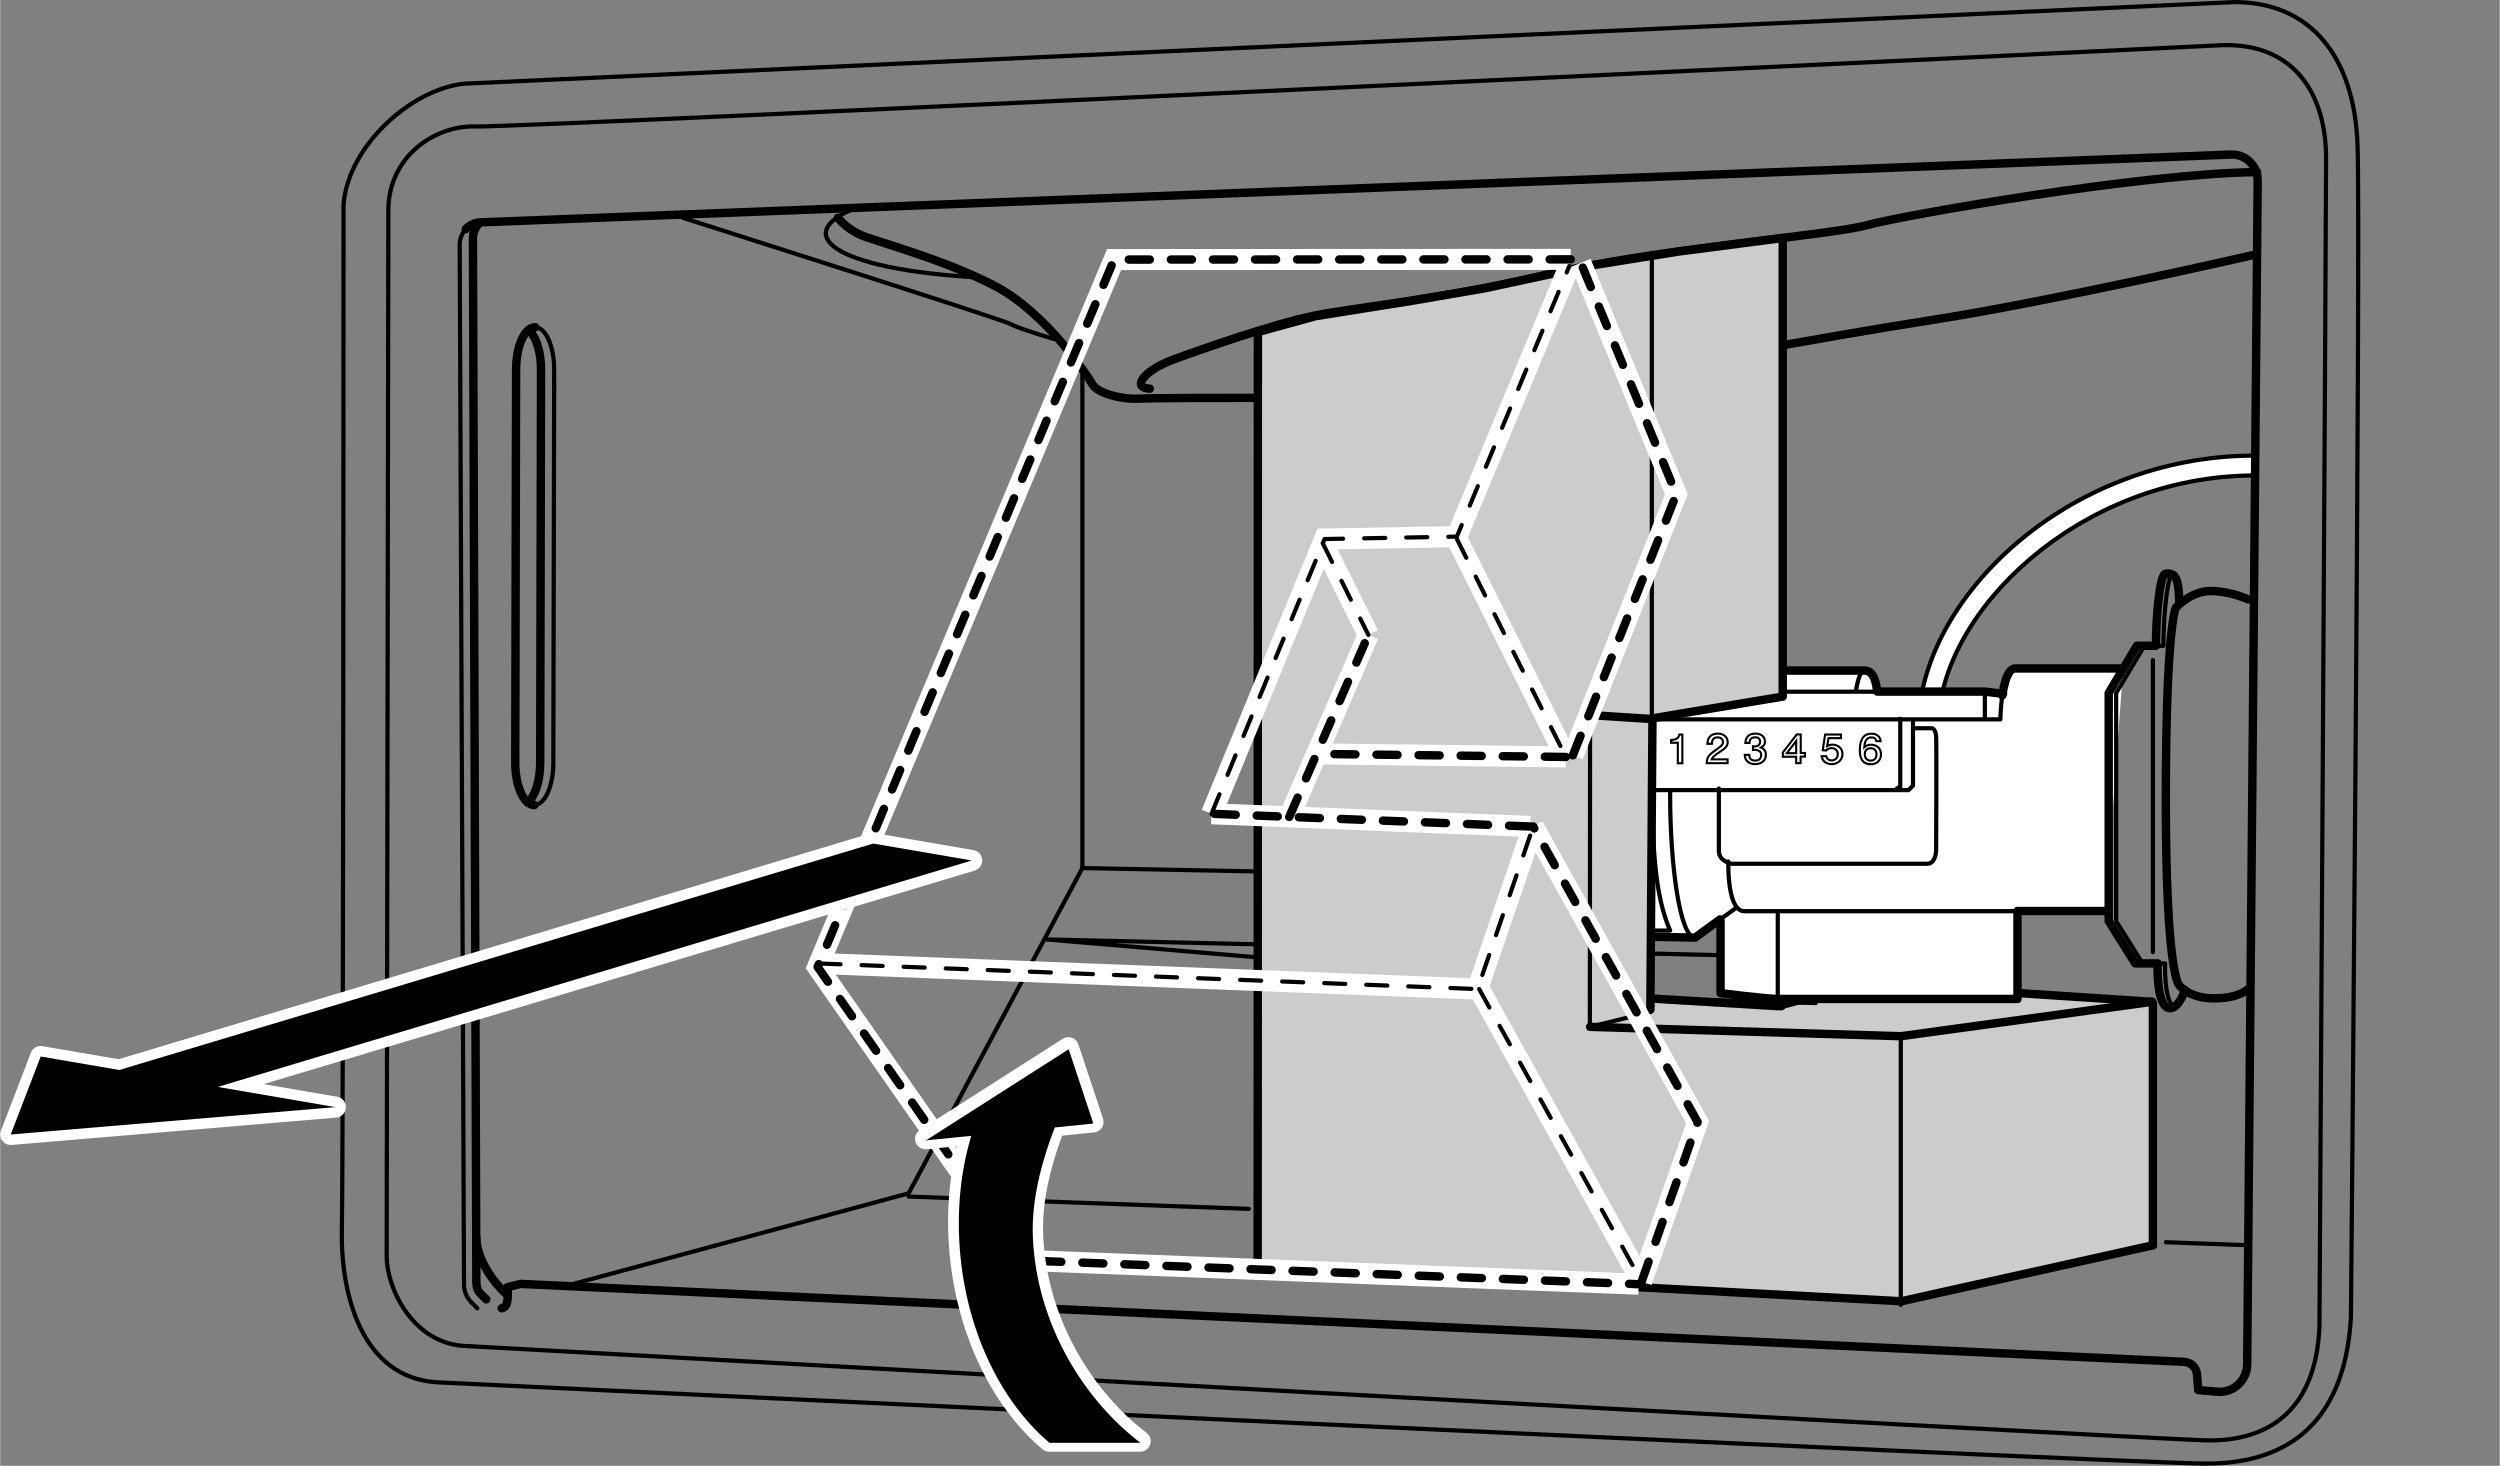 <?xml version="1.0" encoding="UTF-8"?><svg xmlns="http://www.w3.org/2000/svg" width="83.81mm" height="49.14mm" viewBox="0 0 237.56 139.31"><rect x="0" y="0" width="237.56" height="139.31" fill="#808080" stroke="none"/><g id="_レイヤー_5"><polygon points="204.59 95.33 204.59 118.35 180.72 123.67 151.1 122.05 151.22 98.15 157.21 95.29 168.95 96.05 172.03 93.39 204.59 95.33" style="fill:#ccc; stroke-width:0px;"/></g><g id="_レイヤー_1"><path d="M81.3,19.75s-.02,0-.03.01h.34s-.31-.01-.31-.01Z" style="fill:#ccc; stroke-width:0px;"/><path d="M190.3,65.95h-.04s-.02.1-.03.16l.07-.16Z" style="fill:#ccc; stroke-width:0px;"/><ellipse cx="133.31" cy="113.23" rx=".74" ry=".41" transform="translate(-13.85 18.7) rotate(-7.63)" style="fill:none; stroke:#000; stroke-linecap:round; stroke-linejoin:round; stroke-width:.4px;"/><ellipse cx="134.16" cy="110.97" rx=".74" ry=".41" transform="translate(-13.54 18.79) rotate(-7.63)" style="fill:none; stroke:#000; stroke-linecap:round; stroke-linejoin:round; stroke-width:.4px;"/><ellipse cx="135.02" cy="108.71" rx=".74" ry=".41" transform="translate(-13.24 18.88) rotate(-7.63)" style="fill:none; stroke:#000; stroke-linecap:round; stroke-linejoin:round; stroke-width:.4px;"/><ellipse cx="135.87" cy="106.45" rx=".74" ry=".41" transform="translate(-12.93 18.98) rotate(-7.63)" style="fill:none; stroke:#000; stroke-linecap:round; stroke-linejoin:round; stroke-width:.4px;"/><ellipse cx="136.73" cy="104.19" rx=".74" ry=".41" transform="translate(-12.62 19.07) rotate(-7.63)" style="fill:none; stroke:#000; stroke-linecap:round; stroke-linejoin:round; stroke-width:.4px;"/><ellipse cx="137.59" cy="101.93" rx=".74" ry=".41" transform="translate(-12.31 19.16) rotate(-7.63)" style="fill:none; stroke:#000; stroke-linecap:round; stroke-linejoin:round; stroke-width:.4px;"/><ellipse cx="134.74" cy="114.52" rx=".75" ry=".41" transform="translate(-14.01 18.9) rotate(-7.63)" style="fill:none; stroke:#000; stroke-linecap:round; stroke-linejoin:round; stroke-width:.4px;"/><ellipse cx="135.6" cy="112.25" rx=".75" ry=".41" transform="translate(-13.7 18.99) rotate(-7.63)" style="fill:none; stroke:#000; stroke-linecap:round; stroke-linejoin:round; stroke-width:.4px;"/><ellipse cx="136.46" cy="109.97" rx=".75" ry=".41" transform="translate(-13.39 19.09) rotate(-7.63)" style="fill:none; stroke:#000; stroke-linecap:round; stroke-linejoin:round; stroke-width:.4px;"/><ellipse cx="137.32" cy="107.7" rx=".75" ry=".41" transform="translate(-13.08 19.18) rotate(-7.63)" style="fill:none; stroke:#000; stroke-linecap:round; stroke-linejoin:round; stroke-width:.4px;"/><ellipse cx="138.18" cy="105.43" rx=".75" ry=".41" transform="translate(-12.77 19.28) rotate(-7.63)" style="fill:none; stroke:#000; stroke-linecap:round; stroke-linejoin:round; stroke-width:.4px;"/><ellipse cx="139.05" cy="103.15" rx=".75" ry=".41" transform="translate(-12.46 19.37) rotate(-7.63)" style="fill:none; stroke:#000; stroke-linecap:round; stroke-linejoin:round; stroke-width:.4px;"/><ellipse cx="137.26" cy="113.41" rx=".74" ry=".41" transform="translate(-13.77 19.1) rotate(-7.58)" style="fill:none; stroke:#000; stroke-linecap:round; stroke-linejoin:round; stroke-width:.4px;"/><ellipse cx="138.09" cy="111.14" rx=".74" ry=".41" transform="translate(-13.46 19.19) rotate(-7.58)" style="fill:none; stroke:#000; stroke-linecap:round; stroke-linejoin:round; stroke-width:.4px;"/><ellipse cx="138.92" cy="108.87" rx=".74" ry=".41" transform="translate(-13.15 19.28) rotate(-7.58)" style="fill:none; stroke:#000; stroke-linecap:round; stroke-linejoin:round; stroke-width:.4px;"/><ellipse cx="139.74" cy="106.6" rx=".74" ry=".41" transform="translate(-12.84 19.37) rotate(-7.58)" style="fill:none; stroke:#000; stroke-linecap:round; stroke-linejoin:round; stroke-width:.4px;"/><ellipse cx="140.57" cy="104.34" rx=".74" ry=".41" transform="translate(-12.54 19.46) rotate(-7.58)" style="fill:none; stroke:#000; stroke-linecap:round; stroke-linejoin:round; stroke-width:.4px;"/><ellipse cx="141.39" cy="102.07" rx=".74" ry=".41" transform="translate(-12.23 19.55) rotate(-7.58)" style="fill:none; stroke:#000; stroke-linecap:round; stroke-linejoin:round; stroke-width:.4px;"/><ellipse cx="138.71" cy="114.71" rx=".74" ry=".42" transform="translate(-13.92 19.31) rotate(-7.58)" style="fill:none; stroke:#000; stroke-linecap:round; stroke-linejoin:round; stroke-width:.4px;"/><ellipse cx="139.54" cy="112.42" rx=".74" ry=".42" transform="translate(-13.61 19.4) rotate(-7.58)" style="fill:none; stroke:#000; stroke-linecap:round; stroke-linejoin:round; stroke-width:.4px;"/><ellipse cx="140.37" cy="110.14" rx=".74" ry=".42" transform="translate(-13.31 19.49) rotate(-7.58)" style="fill:none; stroke:#000; stroke-linecap:round; stroke-linejoin:round; stroke-width:.4px;"/><ellipse cx="141.2" cy="107.86" rx=".74" ry=".42" transform="translate(-13 19.57) rotate(-7.58)" style="fill:none; stroke:#000; stroke-linecap:round; stroke-linejoin:round; stroke-width:.4px;"/><ellipse cx="142.03" cy="105.57" rx=".74" ry=".42" transform="translate(-12.69 19.66) rotate(-7.58)" style="fill:none; stroke:#000; stroke-linecap:round; stroke-linejoin:round; stroke-width:.4px;"/><ellipse cx="142.86" cy="103.29" rx=".74" ry=".42" transform="translate(-12.38 19.75) rotate(-7.58)" style="fill:none; stroke:#000; stroke-linecap:round; stroke-linejoin:round; stroke-width:.4px;"/><ellipse cx="141.22" cy="113.6" rx=".73" ry=".42" transform="translate(-13.67 19.49) rotate(-7.53)" style="fill:none; stroke:#000; stroke-linecap:round; stroke-linejoin:round; stroke-width:.4px;"/><ellipse cx="142.02" cy="111.32" rx=".73" ry=".42" transform="translate(-13.36 19.57) rotate(-7.53)" style="fill:none; stroke:#000; stroke-linecap:round; stroke-linejoin:round; stroke-width:.4px;"/><ellipse cx="142.81" cy="109.04" rx=".73" ry=".42" transform="translate(-13.06 19.65) rotate(-7.53)" style="fill:none; stroke:#000; stroke-linecap:round; stroke-linejoin:round; stroke-width:.4px;"/><ellipse cx="143.61" cy="106.76" rx=".73" ry=".42" transform="translate(-12.75 19.74) rotate(-7.53)" style="fill:none; stroke:#000; stroke-linecap:round; stroke-linejoin:round; stroke-width:.4px;"/><ellipse cx="144.4" cy="104.48" rx=".73" ry=".42" transform="translate(-12.45 19.82) rotate(-7.53)" style="fill:none; stroke:#000; stroke-linecap:round; stroke-linejoin:round; stroke-width:.4px;"/><ellipse cx="145.2" cy="102.2" rx=".73" ry=".42" transform="translate(-12.14 19.91) rotate(-7.53)" style="fill:none; stroke:#000; stroke-linecap:round; stroke-linejoin:round; stroke-width:.4px;"/><ellipse cx="142.67" cy="114.89" rx=".74" ry=".42" transform="translate(-13.83 19.69) rotate(-7.53)" style="fill:none; stroke:#000; stroke-linecap:round; stroke-linejoin:round; stroke-width:.4px;"/><ellipse cx="143.47" cy="112.6" rx=".74" ry=".42" transform="translate(-13.52 19.77) rotate(-7.53)" style="fill:none; stroke:#000; stroke-linecap:round; stroke-linejoin:round; stroke-width:.4px;"/><ellipse cx="144.27" cy="110.31" rx=".74" ry=".42" transform="translate(-13.21 19.86) rotate(-7.53)" style="fill:none; stroke:#000; stroke-linecap:round; stroke-linejoin:round; stroke-width:.4px;"/><ellipse cx="145.07" cy="108.01" rx=".74" ry=".42" transform="translate(-12.9 19.94) rotate(-7.53)" style="fill:none; stroke:#000; stroke-linecap:round; stroke-linejoin:round; stroke-width:.4px;"/><ellipse cx="145.87" cy="105.72" rx=".74" ry=".42" transform="translate(-12.6 20.03) rotate(-7.53)" style="fill:none; stroke:#000; stroke-linecap:round; stroke-linejoin:round; stroke-width:.4px;"/><ellipse cx="146.67" cy="103.42" rx=".74" ry=".42" transform="translate(-12.29 20.11) rotate(-7.53)" style="fill:none; stroke:#000; stroke-linecap:round; stroke-linejoin:round; stroke-width:.4px;"/><ellipse cx="145.18" cy="113.78" rx=".73" ry=".42" transform="translate(-13.56 19.84) rotate(-7.47)" style="fill:none; stroke:#000; stroke-linecap:round; stroke-linejoin:round; stroke-width:.4px;"/><ellipse cx="146.71" cy="109.2" rx=".73" ry=".42" transform="translate(-12.95 20) rotate(-7.47)" style="fill:none; stroke:#000; stroke-linecap:round; stroke-linejoin:round; stroke-width:.4px;"/><ellipse cx="147.48" cy="106.91" rx=".73" ry=".42" transform="translate(-12.65 20.08) rotate(-7.47)" style="fill:none; stroke:#000; stroke-linecap:round; stroke-linejoin:round; stroke-width:.4px;"/><ellipse cx="148.24" cy="104.62" rx=".73" ry=".42" transform="translate(-12.34 20.16) rotate(-7.47)" style="fill:none; stroke:#000; stroke-linecap:round; stroke-linejoin:round; stroke-width:.4px;"/><ellipse cx="149.01" cy="102.33" rx=".73" ry=".42" transform="translate(-12.04 20.24) rotate(-7.47)" style="fill:none; stroke:#000; stroke-linecap:round; stroke-linejoin:round; stroke-width:.4px;"/><ellipse cx="146.64" cy="115.08" rx=".73" ry=".42" transform="translate(-13.72 20.04) rotate(-7.47)" style="fill:none; stroke:#000; stroke-linecap:round; stroke-linejoin:round; stroke-width:.4px;"/><ellipse cx="148.18" cy="110.47" rx=".73" ry=".42" transform="translate(-13.1 20.2) rotate(-7.47)" style="fill:none; stroke:#000; stroke-linecap:round; stroke-linejoin:round; stroke-width:.4px;"/><ellipse cx="148.95" cy="108.17" rx=".73" ry=".42" transform="translate(-12.8 20.28) rotate(-7.47)" style="fill:none; stroke:#000; stroke-linecap:round; stroke-linejoin:round; stroke-width:.4px;"/><ellipse cx="149.72" cy="105.86" rx=".73" ry=".42" transform="translate(-12.49 20.36) rotate(-7.47)" style="fill:none; stroke:#000; stroke-linecap:round; stroke-linejoin:round; stroke-width:.4px;"/><ellipse cx="150.49" cy="103.56" rx=".73" ry=".42" transform="translate(-12.18 20.44) rotate(-7.47)" style="fill:none; stroke:#000; stroke-linecap:round; stroke-linejoin:round; stroke-width:.4px;"/><ellipse cx="149.88" cy="111.67" rx=".73" ry=".42" transform="translate(-13.13 20.23) rotate(-7.4)" style="fill:none; stroke:#000; stroke-linecap:round; stroke-linejoin:round; stroke-width:.4px;"/><ellipse cx="150.61" cy="109.36" rx=".73" ry=".42" transform="translate(-12.83 20.31) rotate(-7.4)" style="fill:none; stroke:#000; stroke-linecap:round; stroke-linejoin:round; stroke-width:.4px;"/><ellipse cx="151.34" cy="107.06" rx=".73" ry=".42" transform="translate(-12.53 20.38) rotate(-7.4)" style="fill:none; stroke:#000; stroke-linecap:round; stroke-linejoin:round; stroke-width:.4px;"/><ellipse cx="152.08" cy="104.76" rx=".73" ry=".42" transform="translate(-12.23 20.46) rotate(-7.4)" style="fill:none; stroke:#000; stroke-linecap:round; stroke-linejoin:round; stroke-width:.4px;"/><ellipse cx="152.81" cy="102.46" rx=".73" ry=".42" transform="translate(-11.92 20.53) rotate(-7.4)" style="fill:none; stroke:#000; stroke-linecap:round; stroke-linejoin:round; stroke-width:.4px;"/><ellipse cx="150.61" cy="115.27" rx=".73" ry=".42" transform="translate(-13.59 20.36) rotate(-7.4)" style="fill:none; stroke:#000; stroke-linecap:round; stroke-linejoin:round; stroke-width:.4px;"/><ellipse cx="152.83" cy="108.32" rx=".73" ry=".42" transform="translate(-12.68 20.58) rotate(-7.4)" style="fill:none; stroke:#000; stroke-linecap:round; stroke-linejoin:round; stroke-width:.4px;"/><ellipse cx="153.57" cy="106.01" rx=".73" ry=".42" transform="translate(-12.37 20.66) rotate(-7.4)" style="fill:none; stroke:#000; stroke-linecap:round; stroke-linejoin:round; stroke-width:.4px;"/><path d="M151.87,109.06c-.1-.78-1.32-1.26-2.72-1.07-1.4.19-2.45.97-2.35,1.75.01.09.23,2.13.24,2.27.1.78,1.32,1.26,2.72,1.07s2.45-.97,2.35-1.75c-.01-.09-.23-2.13-.24-2.27Z" style="fill:#fff; stroke:#000; stroke-linecap:round; stroke-linejoin:round; stroke-width:.8px;"/><path d="M153.29,106c-.17-1.29-2.2-2.09-4.53-1.78-2.33.31-4.08,1.61-3.91,2.91.02.14.11.85.14,1.07.17,1.29,2.2,2.09,4.53,1.78s4.08-1.61,3.91-2.91c-.02-.14-.11-.85-.14-1.07Z" style="fill:#fff; stroke:#000; stroke-linecap:round; stroke-linejoin:round; stroke-width:.8px;"/><line x1="134.22" y1="94.35" x2="172.54" y2="95.33" style="fill:none; stroke:#000; stroke-linecap:round; stroke-linejoin:round; stroke-width:.4px;"/><path d="M184.2,69.05h-1.89c0-11.91,13.96-25.75,31.95-25.75v1.89c-16.65,0-30.06,13.05-30.06,23.86Z" style="fill:#fff; stroke:#000; stroke-linecap:round; stroke-linejoin:round; stroke-width:.4px;"/><path d="M201.76,63.53h-10.25c-.69,0-1.04,1.31-1.23,2.57l.07-.16-1.73-.21h-10.22l-.03-.16c-.16-1.16-.47-1.84-1.21-1.84h-11.19c-.36,0-.67.14-.91.37l-.09-.06-3.89-2.63h-8.46l-.63.37-.58,26.28s.42.89,1.16.89,8.51.16,8.51.16l2.37-1.73.05.15v6.86s4.41.55,5.44.55h22.78v-8.36h8.36" style="fill:#fff; stroke:#000; stroke-linecap:round; stroke-linejoin:round; stroke-width:.8px;"/><rect x="145.06" y="42.77" width="1.7" height="11.88" style="fill:#fff; stroke:#000; stroke-linecap:round; stroke-linejoin:round; stroke-width:.8px;"/><path d="M44.25,21.79c-.36.38-.58.89-.58,1.45l.41,98.85c0,.63.26,1.24.7,1.69l.56.56" style="fill:none; stroke:#000; stroke-linecap:round; stroke-linejoin:round; stroke-width:.4px;"/><path d="M47.66,124.34c.84-.11.53-2,.53-2l1.26-.32,158.11,7.41c.65.03,1.17.54,1.22,1.18l.12,1.5,1.79.16c1.53.14,2.84-1.05,2.86-2.59l1-112.51c.01-1.41-1.15-2.54-2.56-2.48l-166.32,6.44c-.56.02-1.06.26-1.42.64" style="fill:none; stroke:#000; stroke-linecap:round; stroke-linejoin:round; stroke-width:.8px;"/><path d="M45.39,21.37c-.29.36-.47.82-.46,1.32l.32,98.52c0,.63-.06,1.28.38,1.72l.56.56" style="fill:none; stroke:#000; stroke-linecap:round; stroke-linejoin:round; stroke-width:.8px;"/><path d="M48.08,122.97s-2.73-2.42-2.84-5.36" style="fill:none; stroke:#000; stroke-linecap:round; stroke-linejoin:round; stroke-width:.8px;"/><path d="M44.61,7.93L212.37.2c7.1,0,11.35,5.05,11.67,13.56s-.63,111.47-.63,111.47c-.63,10.72-6.78,13.87-13.72,13.87s-168.23-7.73-168.23-7.73c-7.1-.47-9.14-8.36-8.99-14.66s.16-97.28.16-97.28c.47-5.83,6.94-11.35,11.98-11.51Z" style="fill:none; stroke:#000; stroke-linecap:round; stroke-linejoin:round; stroke-width:.4px;"/><path d="M36.73,119.4l.16-99.65c.16-5.05,4.57-7.88,8.36-7.73s166.02-7.73,166.02-7.73c6.94-.16,9.78,4.89,9.78,10.72s-.63,111-.63,111c-.32,8.36-5.2,11.04-10.88,10.88-5.68-.16-165.71-8.99-165.71-8.99-4.73-.47-7.1-5.52-7.1-8.51Z" style="fill:none; stroke:#000; stroke-linecap:round; stroke-linejoin:round; stroke-width:.4px;"/><path d="M50.76,76.51c1,0,1.81-1.8,1.81-4.02,0-1.29.08-36.08.08-37.37,0-2.22-.81-4.02-1.81-4.02" style="fill:none; stroke:#000; stroke-linecap:round; stroke-linejoin:round; stroke-width:.4px;"/><path d="M50.84,31.1c-1,0-1.81,1.8-1.81,4.02,0,1.29-.08,36.08-.08,37.37,0,2.22.81,4.02,1.81,4.02" style="fill:none; stroke:#000; stroke-linecap:round; stroke-linejoin:round; stroke-width:.8px;"/><path d="M50.13,76.27c.69-.56,1.19-2.04,1.19-3.78,0-1.29.08-36.08.08-37.37,0-1.63-.44-3.03-1.07-3.66" style="fill:none; stroke:#000; stroke-linecap:round; stroke-linejoin:round; stroke-width:.8px;"/><path d="M64.87,20.7s30.51,9.7,31.14,10.09,4.1,1.42,4.1,1.42" style="fill:none; stroke:#000; stroke-linecap:round; stroke-linejoin:round; stroke-width:.4px;"/><path d="M81.35,19.75c-6.23,2.44-2.37,5.83,11.59,6.62" style="fill:none; stroke:#000; stroke-linecap:round; stroke-linejoin:round; stroke-width:.4px;"/><path d="M79.62,20.7s.71.95,2.05,1.58c1.34.63,7.88,2.29,12.85,4.89,4.97,2.6,8.83,8.59,9.3,9.38s2.6,1.42,4.41,1.34c1.81-.08,7.49-.08,13.95-.08s13.72-1.26,15.77-1.26,13.24-1.02,18.21-1.58c4.97-.55,15.92-2.76,27.51-4.57,11.59-1.81,30.75-6.23,30.75-6.23" style="fill:none; stroke:#000; stroke-linecap:round; stroke-linejoin:round; stroke-width:.8px;"/><path d="M109.26,36.94c-1.81-.08-.55-1.73,2.21-2.76,2.76-1.02,9.54-3.39,13.4-4.18,3.86-.79,12.38-1.58,22.31-3.94,9.93-2.37,26.8-3.71,30.19-4.65,3.39-.95,26.41-4.97,37.13-5.05" style="fill:none; stroke:#000; stroke-linecap:round; stroke-linejoin:round; stroke-width:.8px;"/><path d="M130.54,29.13v.71l1.3.71h2.72s2.33-1.34,2.6-1.34v-.95" style="fill:none; stroke:#000; stroke-linecap:round; stroke-linejoin:round; stroke-width:.8px;"/><path d="M136.85,29.45s.95,1.06,5.6,1.06" style="fill:none; stroke:#000; stroke-linecap:round; stroke-linejoin:round; stroke-width:.8px;"/><polyline points="140.16 27.67 140.16 28.34 146.78 28.11 146.78 26.25" style="fill:none; stroke:#000; stroke-linecap:round; stroke-linejoin:round; stroke-width:.4px;"/><path d="M146.98,26.33c5.4,0,8.24.24,8.24.91v1.89c-.35.79-3.63,1.3-5.52,1.3" style="fill:none; stroke:#000; stroke-linecap:round; stroke-linejoin:round; stroke-width:.8px;"/><path d="M146.78,28.11c5.24,0,8.44.55,8.44,1.02" style="fill:none; stroke:#000; stroke-linecap:round; stroke-linejoin:round; stroke-width:.4px;"/><path d="M137.32,29.05s1.85-.71,2.84-.71" style="fill:none; stroke:#000; stroke-linecap:round; stroke-linejoin:round; stroke-width:.4px;"/><path d="M156.79,24.24c1.93,0,5.72.55,5.72,1.46v1.06c0,.59-.47,1.1-.47,1.1,0,0-.39,1.42-8.36,2.05" style="fill:none; stroke:#000; stroke-width:.8px;"/><path d="M162.47,27.12c0-1.14-5.52-1.73-11.67-1.73" style="fill:none; stroke:#000; stroke-width:.4px;"/><polyline points="151.59 30.47 151.59 31.42 148.16 31.42" style="fill:none; stroke:#000; stroke-width:.8px;"/><rect x="144.6" y="41.19" width="2.64" height="2.4" style="fill:#fff; stroke:#000; stroke-linecap:round; stroke-linejoin:round; stroke-width:.8px;"/><rect x="144.54" y="37.37" width="2.76" height="1.69" style="fill:#fff; stroke:#000; stroke-linecap:round; stroke-linejoin:round; stroke-width:.8px;"/><path d="M149.56,29.88c0-.3-1.65-.55-3.68-.55s-3.68.25-3.68.55v1.26c0,.3,1.65.55,3.68.55s3.68-.25,3.68-.55v-1.26Z" style="fill:#fff; stroke:#000; stroke-width:.8px;"/><ellipse cx="145.88" cy="31.14" rx="3.68" ry=".55" style="fill:none; stroke:#000; stroke-width:.4px;"/><path d="M148,31.1c0-.15-.95-.28-2.13-.28s-2.13.12-2.13.28v6.82h4.34v-6.78l-.08-.04Z" style="fill:#fff; stroke:#000; stroke-linecap:round; stroke-linejoin:round; stroke-width:.8px;"/><rect x="144.1" y="38.99" width="3.63" height="2.4" style="fill:#fff; stroke:#000; stroke-linecap:round; stroke-linejoin:round; stroke-width:.8px;"/><path d="M155.89,26.65v1.26l2.6,1.97h3.35v-2.64l-.91-.71h-4.93s-.12-.2-.12.12Z" style="fill:#fff; stroke:#000; stroke-linecap:round; stroke-linejoin:round; stroke-width:.8px;"/><polyline points="157.62 29.09 160.93 29.09 160.93 26.53" style="fill:none; stroke:#000; stroke-linecap:round; stroke-linejoin:round; stroke-width:.4px;"/><line x1="160.93" y1="29.09" x2="161.84" y2="29.88" style="fill:none; stroke:#000; stroke-linecap:round; stroke-linejoin:round; stroke-width:.4px;"/><circle cx="154.67" cy="74.78" r="1.86" style="fill:#fff; stroke:#000; stroke-linecap:round; stroke-linejoin:round; stroke-width:.4px;"/><path d="M153.8,74.56c.1-.39.45-.68.87-.68.49,0,.89.4.89.89s-.4.89-.89.89c-.22,0-.42-.08-.58-.21" style="fill:none; stroke:#000; stroke-linecap:round; stroke-linejoin:round; stroke-width:.4px;"/><circle cx="155.35" cy="63.74" r="1.86" style="fill:#fff; stroke:#000; stroke-linecap:round; stroke-linejoin:round; stroke-width:.4px;"/><path d="M154.48,63.52c.1-.39.45-.68.87-.68.49,0,.89.4.89.89s-.4.89-.89.89c-.22,0-.42-.08-.58-.21" style="fill:none; stroke:#000; stroke-linecap:round; stroke-linejoin:round; stroke-width:.4px;"/><circle cx="154.77" cy="86.08" r="1.86" style="fill:#fff; stroke:#000; stroke-linecap:round; stroke-linejoin:round; stroke-width:.4px;"/><path d="M153.9,85.86c.1-.39.45-.68.87-.68.49,0,.89.4.89.89s-.4.89-.89.89c-.22,0-.42-.08-.58-.21" style="fill:none; stroke:#000; stroke-linecap:round; stroke-linejoin:round; stroke-width:.4px;"/><path d="M152.92,66.89c0,.23,0,.4.49.4.33,0,.48-.05.48-.3,0-.13-.01-.3-.36-.3h-.29v-.23h.29c.12,0,.34,0,.34-.26,0-.21-.12-.28-.4-.28-.5,0-.5.16-.51.34h-.28c.02-.52.29-.59.77-.59.22,0,.7,0,.7.5,0,.33-.21.38-.26.4.07.03.29.1.29.44,0,.52-.44.55-.73.55-.66,0-.8-.2-.8-.65h.28Z" style="fill:#fff; stroke:#000; stroke-width:.2px;"/><path d="M153.11,78.22c-.16.03-.29.06-.29.35v.05h1.23v.25h-1.51v-.2c0-.29.02-.63.47-.7l.46-.07c.21-.03.31-.09.31-.32s-.11-.33-.46-.33c-.39,0-.48.09-.48.38h-.28c0-.4.12-.64.74-.64.35,0,.75.04.75.58,0,.25-.08.36-.2.45-.08.05-.17.09-.3.11l-.45.07Z" style="fill:#fff; stroke:#000; stroke-width:.2px;"/><path d="M153.37,82.6v1.85h-.28v-1.6h-.36v-.25h.64Z" style="fill:#fff; stroke:#000; stroke-width:.2px;"/><path d="M159.44,72.54v-1.95h-.64v-.26c.64-.03.73-.31.79-.52h.28v2.73h-.43Z" style="fill:#fff; stroke:#000; stroke-width:.2px;"/><path d="M163.36,71.51c-.42.28-.6.41-.7.66h1.51v.36h-1.99c.06-.63.19-.77.93-1.3.5-.35.62-.47.62-.71,0-.21-.14-.44-.52-.44-.5,0-.52.41-.53.61h-.43c.02-.22.04-.42.19-.63.21-.28.57-.34.8-.34.54,0,.94.32.94.81,0,.4-.23.58-.82.98Z" style="fill:#fff; stroke:#000; stroke-width:.2px;"/><path d="M166.81,72.63c-.18,0-.61-.04-.85-.37-.14-.2-.15-.37-.16-.52h.43c0,.13.02.55.57.55.27,0,.56-.12.56-.53,0-.21-.07-.29-.14-.35-.14-.13-.37-.15-.48-.15-.04,0-.11,0-.16.01v-.34c.07.01.16.01.17.01.13,0,.51-.04.51-.46,0-.31-.25-.41-.47-.41-.51,0-.53.41-.54.54h-.39c.02-.22.07-.89.96-.89.43,0,.9.22.9.75,0,.33-.18.47-.38.58.12.05.47.19.47.68,0,.6-.48.89-1.02.89Z" style="fill:#fff; stroke:#000; stroke-width:.2px;"/><path d="M171.11,71.92v.61h-.42v-.61h-1.27v-.4l1.32-1.72h.38v1.76h.4v.35h-.4ZM170.69,70.42l-.89,1.16h.89v-1.16Z" style="fill:#fff; stroke:#000; stroke-width:.2px;"/><path d="M174.07,72.63c-.15,0-.35-.03-.54-.14-.34-.19-.38-.43-.42-.62h.43c.11.35.35.4.53.4.27,0,.57-.18.57-.59,0-.45-.35-.58-.58-.58-.06,0-.34,0-.51.23l-.34-.03.23-1.49h1.51v.34h-1.19l-.13.75c.12-.06.28-.13.51-.13.49,0,.95.33.95.88s-.43.97-1.02.97Z" style="fill:#fff; stroke:#000; stroke-width:.2px;"/><path d="M177.76,72.63c-1,0-1.02-.98-1.02-1.35,0-.41.04-1.55,1.09-1.55.34,0,.81.12.89.71h-.41c-.02-.1-.08-.36-.48-.36-.57,0-.64.58-.67.94.18-.14.31-.24.66-.24s.93.19.93.91c0,.56-.39.95-1,.95ZM177.79,71.11c-.51,0-.58.37-.58.58,0,.31.18.6.54.6.23,0,.57-.1.57-.61,0-.4-.27-.57-.53-.57Z" style="fill:#fff; stroke:#000; stroke-width:.2px;"/><path d="M159.34,61.53s-1,2.31-1.47,4.15" style="fill:none; stroke:#000; stroke-linecap:round; stroke-linejoin:round; stroke-width:.4px;"/><path d="M181.84,69.21h1.73s.37,0,.42.79,0,10.88,0,10.88c0,0-.05,1.21-.84,1.21h-18.6s-1.21-.21-1.21-1.21v-5.94" style="fill:none; stroke:#000; stroke-linecap:round; stroke-linejoin:round; stroke-width:.4px;"/><path d="M164.23,81.87c0,3,.53,4.73,1.52,4.73h26.04" style="fill:none; stroke:#000; stroke-linecap:round; stroke-linejoin:round; stroke-width:.4px;"/><polyline points="181.79 68.58 181.79 74.67 181.36 75.09 156.77 75.09 156.82 65.74 178.4 65.74" style="fill:none; stroke:#000; stroke-linecap:round; stroke-linejoin:round; stroke-width:.4px;"/><path d="M157.03,68.37h33.06s.02-1.11.19-2.26" style="fill:none; stroke:#000; stroke-linecap:round; stroke-linejoin:round; stroke-width:.4px;"/><line x1="164.97" y1="86.29" x2="163.44" y2="87.4" style="fill:none; stroke:#000; stroke-linecap:round; stroke-linejoin:round; stroke-width:.4px;"/><path d="M164.49,65.63c0-.63.21-1.18.56-1.52" style="fill:none; stroke:#000; stroke-linecap:round; stroke-linejoin:round; stroke-width:.4px;"/><path d="M177.16,63.74c-.53,0-.79,1.94-.79,1.94" style="fill:none; stroke:#000; stroke-linecap:round; stroke-linejoin:round; stroke-width:.4px;"/><path d="M157.03,75.25c0,4.99.21,9.88,1.68,13.19h-6.83" style="fill:none; stroke:#000; stroke-linecap:round; stroke-linejoin:round; stroke-width:.4px;"/><path d="M158.71,75.14c0,.16,0,.31,0,.47,0,6.53.92,13.51,2.37,13.51" style="fill:none; stroke:#000; stroke-linecap:round; stroke-linejoin:round; stroke-width:.4px;"/><path d="M161.08,61.43c-.37.29-1.07,1.42-1.61,4.21" style="fill:none; stroke:#000; stroke-linecap:round; stroke-linejoin:round; stroke-width:.4px;"/><polyline points="180.26 74.93 180.58 74.78 180.58 68.31" style="fill:none; stroke:#000; stroke-linecap:round; stroke-linejoin:round; stroke-width:.4px;"/><line x1="188.62" y1="65.74" x2="188.62" y2="68.21" style="fill:none; stroke:#000; stroke-linecap:round; stroke-linejoin:round; stroke-width:.4px;"/><path d="M207.09,57.35c0-2.92-.63-2.84-1.26-2.84s-.95,4.41-.95,6.86h-1.81l-2.68,4.49v21.68l2.52,4.02h2.13s-.16,4.26,1.18,4.26c.87,0,1.42-1.73,1.42-1.73" style="fill:none; stroke:#000; stroke-linecap:round; stroke-linejoin:round; stroke-width:.8px;"/><path d="M206.36,54.64c-.51.73-.77,4.53-.77,6.74h-1.81l-2.68,4.49v21.68l2.52,4.02h2.13s-.12,3.26.75,4.07" style="fill:none; stroke:#000; stroke-linecap:round; stroke-linejoin:round; stroke-width:.4px;"/><path d="M213.63,56.96s-1.66-.79-3.55-.79-3.31,1.58-3.31,1.58c0,0-.95,1.73-.95,18.29s1.26,17.58,1.26,17.58c0,0,.87,1.26,3.31,1.26s3.23-.87,3.23-.87" style="fill:none; stroke:#000; stroke-linecap:round; stroke-linejoin:round; stroke-width:.8px;"/><line x1="204.59" y1="62.74" x2="204.59" y2="90.49" style="fill:none; stroke:#000; stroke-linecap:round; stroke-linejoin:round; stroke-width:.4px;"/><line x1="168.94" y1="94.64" x2="168.94" y2="86.76" style="fill:none; stroke:#000; stroke-linecap:round; stroke-linejoin:round; stroke-width:.4px;"/><polyline points="102.85 35.41 102.85 82.5 86.34 113.41 54.07 122.13" style="fill:none; stroke:#000; stroke-linecap:round; stroke-linejoin:round; stroke-width:.4px;"/><line x1="102.85" y1="82.5" x2="151.62" y2="83.45" style="fill:none; stroke:#000; stroke-linecap:round; stroke-linejoin:round; stroke-width:.4px;"/><line x1="205.83" y1="118.06" x2="213.74" y2="118.35" style="fill:none; stroke:#000; stroke-linecap:round; stroke-linejoin:round; stroke-width:.4px;"/><line x1="86.34" y1="113.72" x2="118.66" y2="114.89" style="fill:none; stroke:#000; stroke-linecap:round; stroke-linejoin:round; stroke-width:.4px;"/><path d="M163.42,90.78l-64.01-1.5,32.48,2.76s1.42-.08,1.89,2.29" style="fill:none; stroke:#000; stroke-linecap:round; stroke-linejoin:round; stroke-width:.4px;"/><line x1="125.05" y1="114.9" x2="133.96" y2="94.25" style="fill:none; stroke:#000; stroke-linecap:round; stroke-linejoin:round; stroke-width:.4px;"/><polyline points="134.06 94.8 135.48 99.85 129.33 115.25" style="fill:none; stroke:#000; stroke-linecap:round; stroke-linejoin:round; stroke-width:.4px;"/><ellipse cx="149.07" cy="106.57" rx="4.26" ry="2.37" transform="translate(-12.83 20.73) rotate(-7.63)" style="fill:none; stroke:#000; stroke-linecap:round; stroke-linejoin:round; stroke-width:.4px;"/></g><g id="_レイヤー_3"><line x1="156.83" y1="95.55" x2="151.1" y2="98.72" style="fill:#ccc; stroke:#000; stroke-linecap:round; stroke-linejoin:round; stroke-width:.8px;"/><polyline points="151.02 122.05 119.51 120.14 119.53 31.56 125 30.05 134.41 28.55 141.19 27.38 150.98 25.27 159.35 23.93 169.41 22.62 169.41 66.2 157.03 68.27 156.83 95.95" style="fill:#ccc; stroke:#000; stroke-linecap:round; stroke-linejoin:round; stroke-width:.8px;"/><line x1="180.63" y1="98.48" x2="180.63" y2="124.01" style="fill:none; stroke:#000; stroke-linecap:round; stroke-linejoin:round; stroke-width:.4px;"/><line x1="151.1" y1="67.97" x2="151.08" y2="97.59" style="fill:none; stroke:#000; stroke-linecap:round; stroke-linejoin:round; stroke-width:.4px;"/><line x1="156.97" y1="24.81" x2="156.97" y2="68.37" style="fill:none; stroke:#000; stroke-linecap:round; stroke-linejoin:round; stroke-width:.4px;"/><polyline points="151.09 122.09 180.68 123.67 204.59 118.35" style="fill:none; stroke:#000; stroke-linecap:round; stroke-linejoin:round; stroke-width:.8px;"/><line x1="180.63" y1="98.48" x2="204.5" y2="95.21" style="fill:#ccc; stroke:#000; stroke-linecap:round; stroke-linejoin:round; stroke-width:.8px;"/><line x1="169.21" y1="95.54" x2="171.31" y2="94.97" style="fill:#ccc; stroke:#000; stroke-linecap:round; stroke-linejoin:round; stroke-width:.8px;"/><line x1="151.1" y1="97.59" x2="180.63" y2="98.48" style="fill:#ccc; stroke:#000; stroke-linecap:round; stroke-linejoin:round; stroke-width:.8px;"/><line x1="191.8" y1="94.38" x2="204.5" y2="95.21" style="fill:#ccc; stroke:#000; stroke-linecap:round; stroke-linejoin:round; stroke-width:.8px;"/><line x1="204.59" y1="118.35" x2="204.59" y2="95.33" style="fill:#ccc; stroke:#000; stroke-linecap:round; stroke-linejoin:round; stroke-width:.8px;"/><line x1="156.97" y1="94.9" x2="169.28" y2="95.63" style="fill:#ccc; stroke:#000; stroke-linecap:round; stroke-linejoin:round; stroke-width:.8px;"/><line x1="151.08" y1="97.59" x2="156.83" y2="96.18" style="fill:none; stroke:#000; stroke-linecap:round; stroke-linejoin:round; stroke-width:.4px;"/><line x1="151.29" y1="67.97" x2="157.03" y2="68.34" style="fill:#ccc; stroke:#000; stroke-linecap:round; stroke-linejoin:round; stroke-width:.8px;"/></g><g id="_レイヤー_4"><polyline points="156 121.8 161.32 106.64 145.7 78.55" style="fill:none; stroke-width:0px;"/><polyline points="149.46 71.79 159.3 46.98 150.22 24.98" style="fill:none; stroke-width:0px;"/><polyline points="149.26 24.65 105.86 24.67 77.69 91.9 97.13 119.78 155.72 122.05" style="fill:none; stroke-width:0px;"/><polyline points="77.87 91.57 140.4 94 145.7 78.55" style="fill:none; stroke-width:0px;"/><line x1="140.56" y1="94" x2="156" y2="121.8" style="fill:none; stroke-width:0px;"/><line x1="145.4" y1="78.55" x2="115.12" y2="77.34" style="fill:none; stroke-width:0px;"/><polyline points="115.12 77.34 125.87 51.23 138.44 51 149.13 25.28" style="fill:none; stroke-width:0px;"/><line x1="122.51" y1="77.64" x2="130.03" y2="60.34" style="fill:none; stroke-width:0px;"/><line x1="125.69" y1="51.62" x2="130.03" y2="60.34" style="fill:none; stroke-width:0px;"/><line x1="138.44" y1="51.22" x2="148.8" y2="71.94" style="fill:none; stroke-width:0px;"/><line x1="148.8" y1="71.94" x2="125.02" y2="71.65" style="fill:none; stroke-width:0px;"/><polyline points="156 121.8 161.32 106.64 145.7 78.55" style="fill:none; stroke:#fff; stroke-width:2px;"/><polyline points="149.46 71.79 159.3 46.98 150.22 24.98" style="fill:none; stroke:#fff; stroke-width:2px;"/><polyline points="149.26 24.65 105.86 24.67 77.69 91.9 97.13 119.78 155.72 122.05" style="fill:none; stroke:#fff; stroke-width:2px;"/><polyline points="77.87 91.57 140.4 94 145.7 78.55" style="fill:none; stroke:#fff; stroke-width:2px;"/><line x1="140.56" y1="94" x2="156" y2="121.8" style="fill:none; stroke:#fff; stroke-width:2px;"/><line x1="145.4" y1="78.55" x2="115.12" y2="77.34" style="fill:none; stroke:#fff; stroke-width:2px;"/><polyline points="115.12 77.34 125.87 51.23 138.44 51 149.13 25.28" style="fill:none; stroke:#fff; stroke-width:2px;"/><line x1="122.51" y1="77.64" x2="130.03" y2="60.34" style="fill:none; stroke:#fff; stroke-width:2px;"/><line x1="125.69" y1="51.62" x2="130.03" y2="60.34" style="fill:none; stroke:#fff; stroke-width:2px;"/><line x1="138.44" y1="51.22" x2="148.8" y2="71.94" style="fill:none; stroke:#fff; stroke-width:2px;"/><line x1="148.8" y1="71.94" x2="125.02" y2="71.65" style="fill:none; stroke:#fff; stroke-width:2px;"/><polyline points="156 121.8 161.32 106.64 145.7 78.55" style="fill:none; stroke:#000; stroke-dasharray:0 0 2 2; stroke-linecap:round; stroke-linejoin:round; stroke-width:.8px;"/><polyline points="149.46 71.79 159.3 46.98 150.22 24.98" style="fill:none; stroke:#000; stroke-dasharray:0 0 2 2; stroke-linecap:round; stroke-linejoin:round; stroke-width:.8px;"/><polyline points="149.26 24.65 105.86 24.67 77.69 91.9 97.13 119.78 155.72 122.05" style="fill:none; stroke:#000; stroke-dasharray:0 0 2 2; stroke-linecap:round; stroke-linejoin:round; stroke-width:.8px;"/><polyline points="77.87 91.57 140.4 94 145.7 78.55" style="fill:none; stroke:#000; stroke-dasharray:0 0 2 2; stroke-linecap:round; stroke-linejoin:round; stroke-width:.4px;"/><line x1="140.56" y1="94" x2="156" y2="121.8" style="fill:none; stroke:#000; stroke-dasharray:0 0 2 2; stroke-linecap:round; stroke-linejoin:round; stroke-width:.4px;"/><line x1="145.4" y1="78.55" x2="115.12" y2="77.34" style="fill:none; stroke:#000; stroke-dasharray:0 0 2 2; stroke-linecap:round; stroke-linejoin:round; stroke-width:.8px;"/><polyline points="115.12 77.34 125.87 51.23 138.44 51 149.13 25.28" style="fill:none; stroke:#000; stroke-dasharray:0 0 2 2; stroke-linecap:round; stroke-linejoin:round; stroke-width:.4px;"/><line x1="122.51" y1="77.64" x2="130.03" y2="60.34" style="fill:none; stroke:#000; stroke-dasharray:0 0 2 2; stroke-linecap:round; stroke-linejoin:round; stroke-width:.8px;"/><line x1="125.69" y1="51.62" x2="130.03" y2="60.34" style="fill:none; stroke:#000; stroke-dasharray:0 0 2 2; stroke-linecap:round; stroke-linejoin:round; stroke-width:.4px;"/><line x1="138.44" y1="51.22" x2="148.8" y2="71.94" style="fill:none; stroke:#000; stroke-dasharray:0 0 2 2; stroke-linecap:round; stroke-linejoin:round; stroke-width:.4px;"/><line x1="148.8" y1="71.94" x2="125.02" y2="71.65" style="fill:none; stroke:#000; stroke-dasharray:0 0 2 2; stroke-linecap:round; stroke-linejoin:round; stroke-width:.8px;"/><polygon points="17.35 104.3 7.99 102.69 82.97 80.17 92.33 81.78 17.35 104.3" style="fill:#000; stroke:#fff; stroke-linecap:round; stroke-linejoin:round; stroke-width:2px;"/><polygon points="3.85 100.41 1 107.82 31.85 105.22 3.85 100.41" style="fill:#000; stroke:#fff; stroke-linecap:round; stroke-linejoin:round; stroke-width:2px;"/><polygon points="17.35 104.3 7.99 102.69 82.97 80.17 92.33 81.78 17.35 104.3" style="fill:#000; stroke-width:0px;"/><polygon points="3.85 100.41 1 107.82 31.85 105.22 3.85 100.41" style="fill:#000; stroke-width:0px;"/><path d="M92.86,106.08c-1.3,3.4-1.95,7.4-1.73,11.68.42,8.09,3.81,15.2,8.57,19.21h8.64c-5.11-3.89-9.77-10.91-10.21-19.38-.24-4.66,1.5-9.37,3.04-12.95" style="fill:#fff; stroke:#fff; stroke-linecap:round; stroke-linejoin:round; stroke-width:2px;"/><polygon points="87.95 108.23 103.86 106.63 101.52 99.57 87.95 108.23" style="fill:#fff; stroke:#fff; stroke-linecap:round; stroke-linejoin:round; stroke-width:2px;"/><path d="M92.88,106.23c-1.31,3.4-1.95,7.4-1.73,11.68.41,8.08,3.81,15.2,8.57,19.21h8.64c-5.11-3.89-9.78-10.91-10.21-19.38-.24-4.66,1.5-9.37,3.04-12.95" style="fill:#000; stroke-width:0px;"/><polygon points="87.98 108.38 103.89 106.78 101.55 99.72 87.98 108.38" style="fill:#000; stroke-width:0px;"/></g></svg>